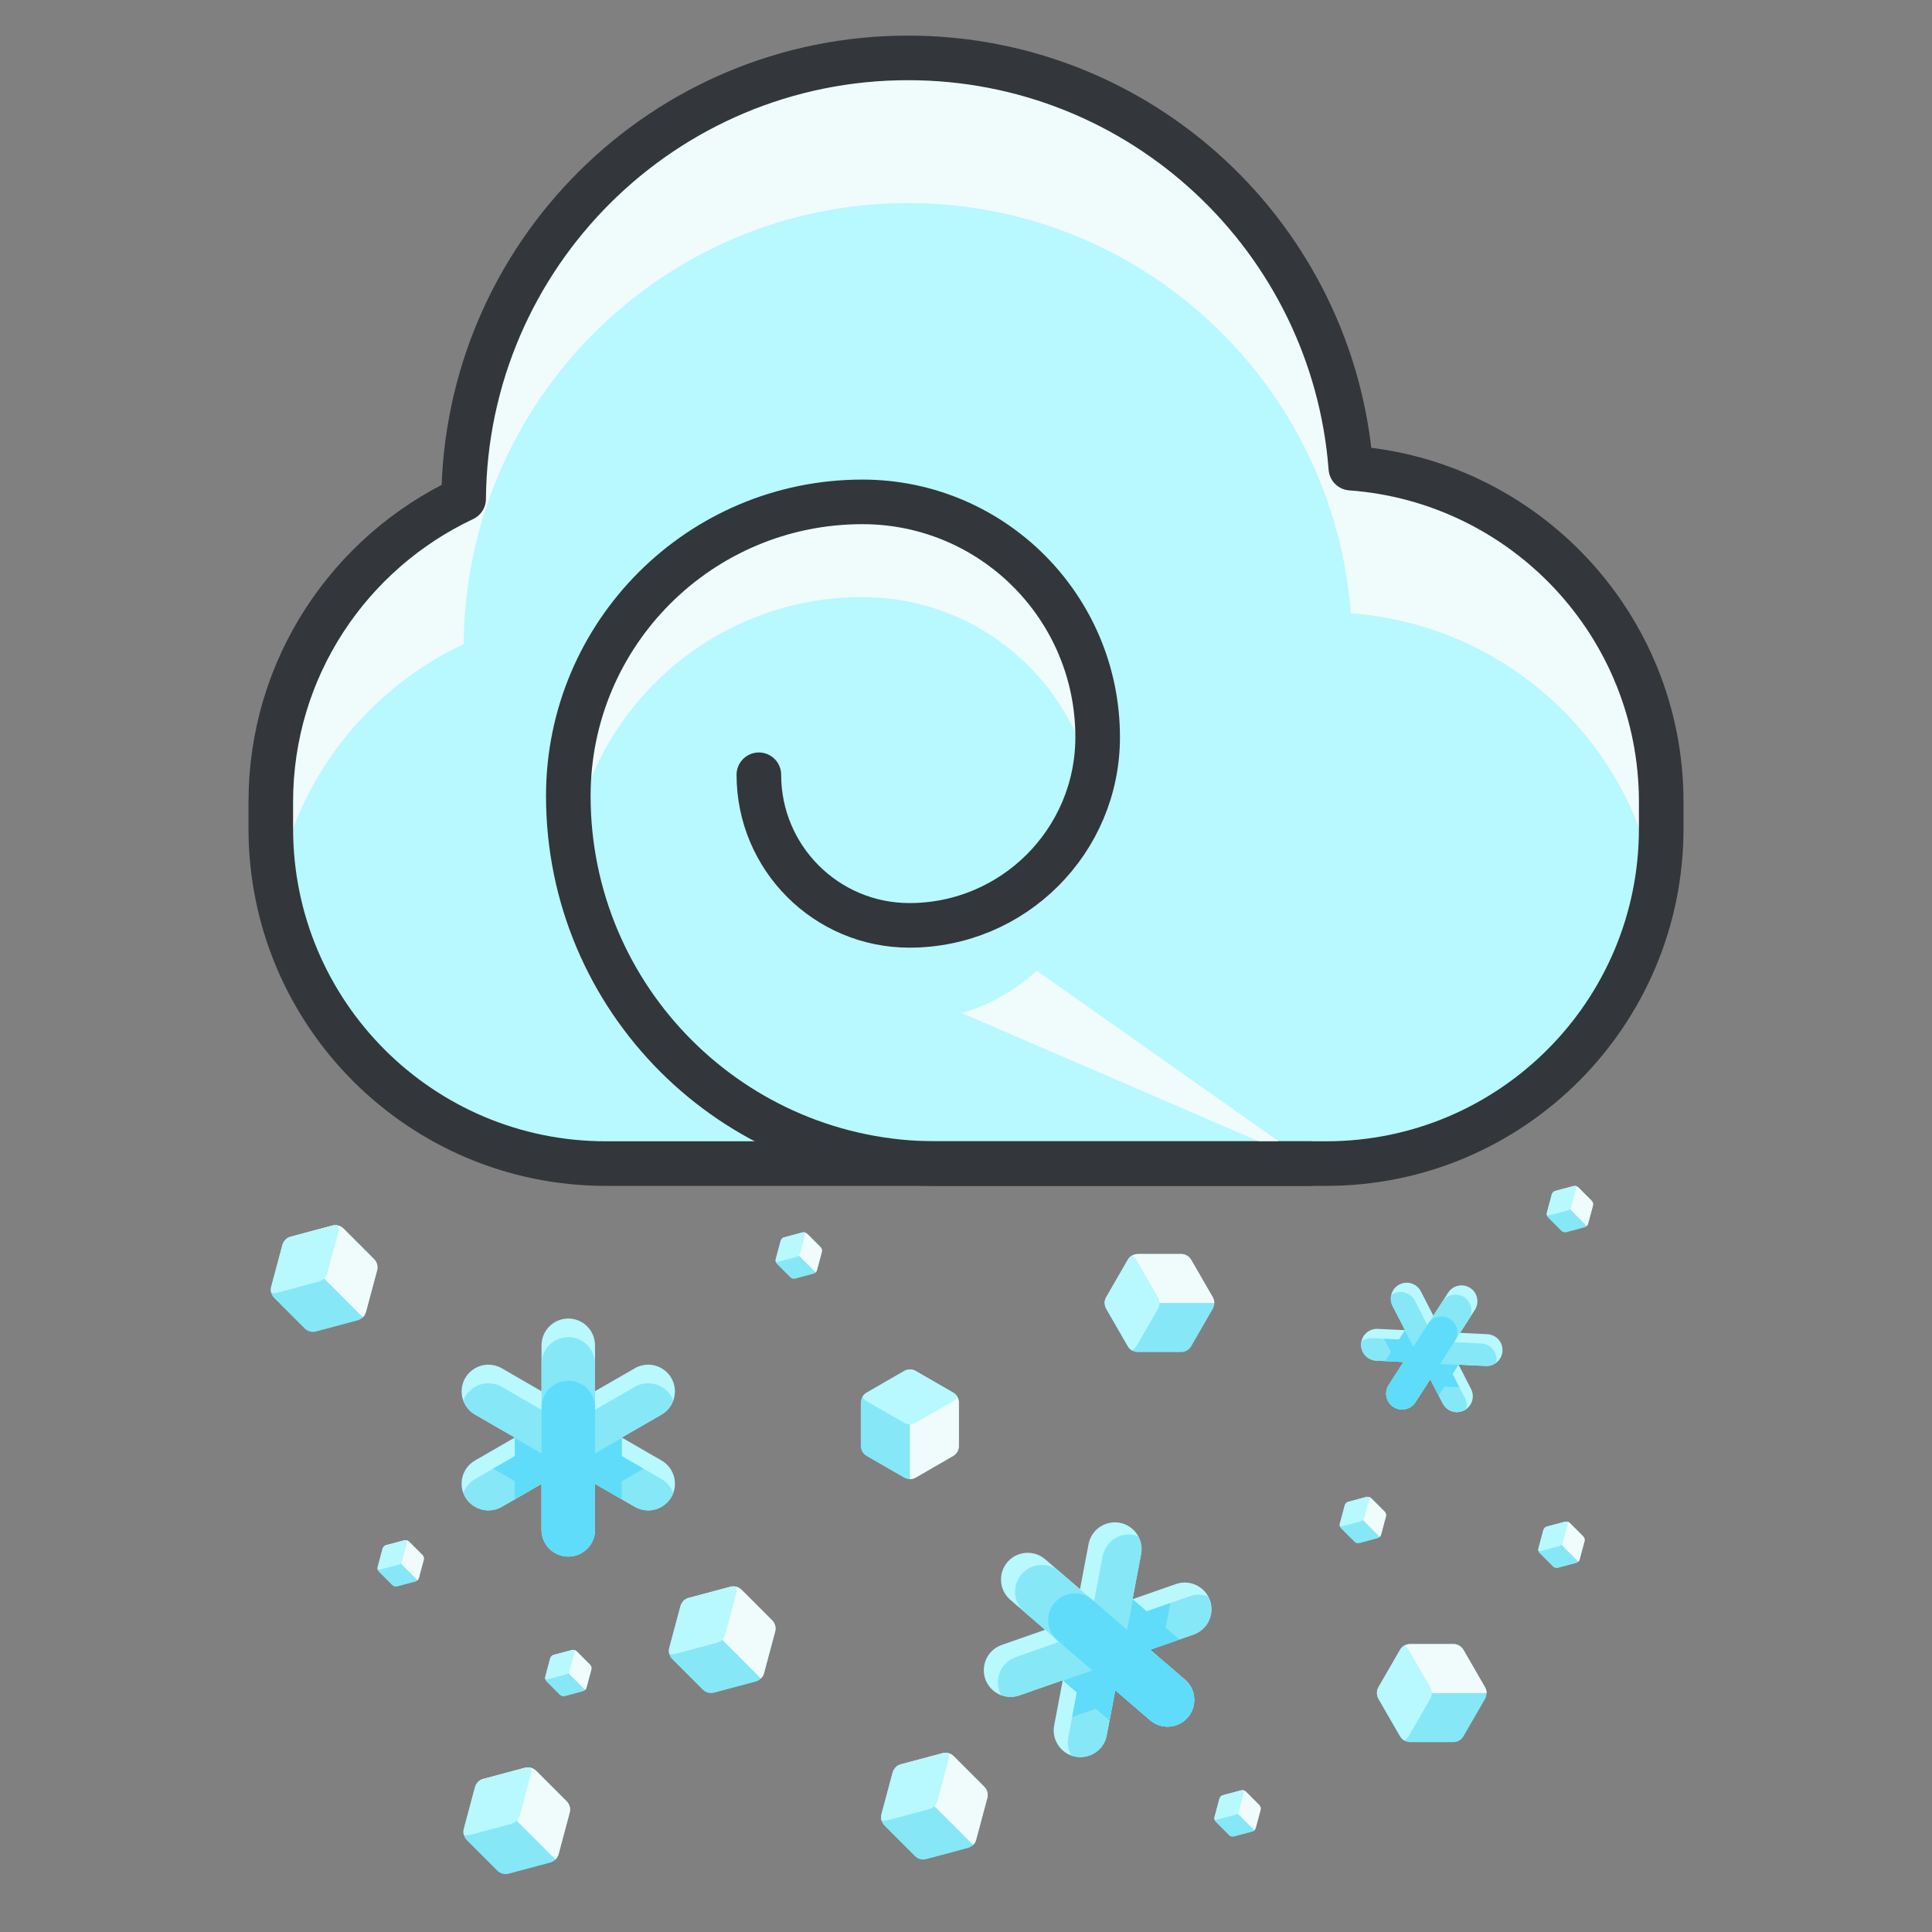<?xml version="1.0" encoding="utf-8"?>
<!-- Generator: Adobe Illustrator 16.0.0, SVG Export Plug-In . SVG Version: 6.00 Build 0)  -->
<!DOCTYPE svg PUBLIC "-//W3C//DTD SVG 1.1//EN" "http://www.w3.org/Graphics/SVG/1.1/DTD/svg11.dtd">
<svg version="1.1" id="Layer_1" xmlns="http://www.w3.org/2000/svg" xmlns:xlink="http://www.w3.org/1999/xlink" x="0px" y="0px"
	 width="130px" height="130px" viewBox="0 0 130 130" enable-background="new 0 0 130 130" xml:space="preserve">
<rect x="0" y="0" width="130" height="130" fill="#808080" stroke="none"/>
<g>
	<g>
		<path fill="#B8F8FF" d="M45.354,99.367c-0.124-0.463-0.422-0.852-0.839-1.092l-2.677-1.546l2.677-1.546
			c0.859-0.496,1.155-1.6,0.659-2.458c-0.32-0.556-0.918-0.9-1.56-0.9c-0.314,0-0.626,0.083-0.898,0.241l-2.678,1.546v-3.091
			c0-0.992-0.807-1.8-1.8-1.8c-0.992,0-1.8,0.808-1.8,1.8v3.092l-2.677-1.547c-0.273-0.157-0.585-0.24-0.899-0.24
			c-0.641,0-1.238,0.344-1.559,0.899c-0.496,0.859-0.201,1.962,0.658,2.458l2.678,1.546l-2.678,1.546
			c-0.416,0.24-0.714,0.629-0.839,1.092c-0.124,0.465-0.061,0.95,0.181,1.366c0.32,0.556,0.918,0.899,1.559,0.899
			c0.314,0,0.625-0.082,0.899-0.24l2.677-1.547v3.093c0,0.992,0.808,1.8,1.8,1.8c0.993,0,1.8-0.808,1.8-1.8v-3.092l2.678,1.546
			c0.273,0.158,0.584,0.24,0.898,0.24c0.642,0,1.239-0.344,1.56-0.899C45.415,100.317,45.479,99.832,45.354,99.367z"/>
		<path fill="#86E7F7" d="M44.516,99.525l-2.677-1.546v-1.25l2.677-1.546c0.379-0.219,0.64-0.557,0.78-0.938
			c-0.034-0.091-0.071-0.183-0.121-0.27c-0.32-0.556-0.918-0.9-1.56-0.9c-0.314,0-0.626,0.083-0.898,0.241l-2.678,1.546v-1.25
			v-1.841c0-0.992-0.807-1.8-1.8-1.8c-0.992,0-1.8,0.808-1.8,1.8v1.842v1.25l-2.677-1.547c-0.273-0.157-0.585-0.24-0.899-0.24
			c-0.641,0-1.238,0.344-1.559,0.899c-0.051,0.087-0.087,0.179-0.121,0.27c0.14,0.382,0.4,0.72,0.779,0.938l2.678,1.546v1.25
			l-2.678,1.546c-0.368,0.213-0.637,0.545-0.781,0.939c0.035,0.092,0.072,0.182,0.123,0.269c0.32,0.556,0.918,0.899,1.559,0.899
			c0.314,0,0.625-0.082,0.899-0.24l2.677-1.547v1.25v1.843c0,0.992,0.808,1.8,1.8,1.8c0.993,0,1.8-0.808,1.8-1.8v-1.842v-1.25
			l2.678,1.546c0.273,0.158,0.584,0.24,0.898,0.24c0.642,0,1.239-0.344,1.56-0.899c0.05-0.087,0.088-0.177,0.122-0.269
			C45.152,100.07,44.885,99.738,44.516,99.525z"/>
		<path fill="#5FDCF9" d="M40.039,99.847l1.8,1.038v-1.218l1.461-0.844l-1.461-0.844v-1.218l-1.8,1.038v-1.25v-1.688v-0.153
			c0-0.992-0.807-1.8-1.8-1.8c-0.992,0-1.8,0.808-1.8,1.8v0.154v1.688v1.25l-1.799-1.039v1.218l-1.461,0.844l1.461,0.844v1.218
			l1.799-1.039v1.25v1.688v0.155c0,0.992,0.808,1.8,1.8,1.8c0.993,0,1.8-0.808,1.8-1.8v-0.154v-1.688V99.847z"/>
	</g>
	<g>
		<path fill="#B8F8FF" d="M80.5,106.664c-0.433-0.209-0.921-0.236-1.375-0.078l-2.918,1.021l0.575-3.038
			c0.185-0.975-0.458-1.918-1.433-2.103c-0.63-0.119-1.281,0.108-1.699,0.595c-0.205,0.238-0.346,0.528-0.404,0.838l-0.576,3.038
			l-2.342-2.018c-0.752-0.647-1.891-0.562-2.538,0.189s-0.562,1.891,0.189,2.538l2.343,2.018l-2.918,1.02
			c-0.299,0.104-0.564,0.285-0.77,0.523c-0.419,0.486-0.548,1.164-0.336,1.77c0.328,0.937,1.355,1.432,2.293,1.104l2.918-1.021
			l-0.576,3.038c-0.089,0.472,0.011,0.951,0.281,1.349s0.68,0.665,1.151,0.755c0.63,0.119,1.282-0.108,1.7-0.595
			c0.205-0.238,0.345-0.528,0.403-0.839l0.576-3.037l2.343,2.018c0.752,0.647,1.891,0.562,2.538-0.189s0.562-1.89-0.189-2.538
			l-2.343-2.018l2.919-1.02c0.298-0.104,0.563-0.286,0.769-0.524c0.419-0.485,0.547-1.163,0.336-1.769
			C81.26,107.238,80.934,106.873,80.5,106.664z"/>
		<path fill="#86E7F7" d="M80.072,107.402l-2.918,1.02l-0.947-0.815l0.575-3.038c0.081-0.429-0.005-0.848-0.202-1.203
			c-0.091-0.033-0.184-0.064-0.283-0.083c-0.63-0.12-1.281,0.107-1.7,0.594c-0.205,0.238-0.345,0.528-0.403,0.839l-0.576,3.037
			l-0.947-0.815l-1.395-1.202c-0.752-0.647-1.891-0.562-2.538,0.189s-0.562,1.891,0.189,2.538l1.396,1.202l0.947,0.815l-2.918,1.021
			c-0.299,0.104-0.564,0.285-0.77,0.523c-0.419,0.485-0.548,1.164-0.336,1.769c0.033,0.095,0.078,0.183,0.125,0.268
			c0.381,0.143,0.808,0.166,1.221,0.021l2.918-1.021l0.947,0.816l-0.576,3.037c-0.079,0.418-0.002,0.838,0.202,1.205
			c0.092,0.033,0.186,0.064,0.283,0.083c0.63,0.119,1.282-0.108,1.7-0.595c0.205-0.238,0.345-0.528,0.403-0.839l0.576-3.037
			l0.947,0.815l1.396,1.202c0.752,0.647,1.891,0.562,2.538-0.189s0.562-1.89-0.189-2.538l-1.396-1.201l-0.947-0.816l2.919-1.02
			c0.298-0.104,0.563-0.286,0.769-0.524c0.419-0.485,0.547-1.163,0.336-1.769c-0.033-0.094-0.077-0.182-0.125-0.269
			C80.9,107.275,80.474,107.262,80.072,107.402z"/>
		<path fill="#5FDCF9" d="M77.395,111.004l1.961-0.686l-0.923-0.795l0.314-1.658l-1.593,0.557l-0.924-0.795l-0.387,2.042
			l-0.947-0.815l-1.279-1.102l-0.116-0.101c-0.752-0.647-1.89-0.562-2.538,0.189c-0.646,0.752-0.562,1.891,0.189,2.538l0.117,0.101
			l1.279,1.101l0.947,0.816l-1.962,0.686l0.923,0.795l-0.314,1.657l1.594-0.556l0.922,0.795l0.388-2.042l0.947,0.815l1.278,1.102
			l0.117,0.101c0.752,0.647,1.891,0.562,2.538-0.189s0.562-1.89-0.189-2.538l-0.116-0.101l-1.279-1.101L77.395,111.004z"/>
	</g>
	<g>
		<path fill="#B8F8FF" d="M99.051,94.277c0.087-0.272,0.063-0.562-0.067-0.816l-0.842-1.636l1.838,0.089
			c0.589,0.028,1.093-0.428,1.12-1.018c0.019-0.381-0.169-0.746-0.49-0.953c-0.157-0.101-0.339-0.158-0.527-0.168l-1.837-0.09
			l0.996-1.546c0.319-0.496,0.176-1.16-0.32-1.479c-0.497-0.32-1.161-0.176-1.48,0.32l-0.995,1.547l-0.842-1.637
			c-0.086-0.166-0.214-0.309-0.371-0.409c-0.321-0.206-0.731-0.228-1.07-0.052c-0.525,0.27-0.732,0.916-0.463,1.441l0.842,1.635
			l-1.837-0.088c-0.286-0.015-0.56,0.084-0.772,0.275c-0.211,0.192-0.335,0.456-0.35,0.741c-0.018,0.382,0.17,0.746,0.49,0.953
			c0.158,0.101,0.34,0.159,0.528,0.169l1.837,0.089l-0.996,1.547c-0.319,0.496-0.176,1.159,0.32,1.479
			c0.496,0.319,1.16,0.176,1.48-0.32l0.995-1.547l0.842,1.636c0.086,0.167,0.215,0.309,0.372,0.41c0.32,0.206,0.73,0.227,1.07,0.052
			C98.775,94.771,98.964,94.55,99.051,94.277z"/>
		<path fill="#86E7F7" d="M98.58,94.086l-0.841-1.636l0.402-0.625l1.838,0.089c0.259,0.012,0.499-0.072,0.692-0.219
			c0.012-0.057,0.022-0.113,0.025-0.174c0.019-0.381-0.169-0.746-0.49-0.952c-0.157-0.102-0.34-0.159-0.527-0.169l-1.837-0.089
			l0.402-0.626l0.594-0.921c0.319-0.496,0.176-1.159-0.32-1.479c-0.497-0.319-1.161-0.176-1.48,0.32l-0.593,0.922l-0.402,0.625
			l-0.842-1.635c-0.086-0.168-0.215-0.31-0.372-0.411c-0.32-0.206-0.73-0.227-1.069-0.052c-0.054,0.027-0.102,0.061-0.148,0.096
			c-0.052,0.236-0.031,0.489,0.088,0.721l0.842,1.635l-0.402,0.626l-1.837-0.089c-0.253-0.013-0.494,0.067-0.694,0.218
			c-0.012,0.058-0.021,0.114-0.025,0.174c-0.018,0.382,0.17,0.746,0.49,0.953c0.158,0.101,0.34,0.159,0.528,0.169l1.837,0.089
			l-0.402,0.625l-0.594,0.922c-0.319,0.496-0.176,1.159,0.32,1.479c0.496,0.319,1.16,0.176,1.48-0.32l0.592-0.922l0.403-0.625
			l0.842,1.636c0.086,0.167,0.215,0.309,0.372,0.41c0.32,0.206,0.73,0.227,1.07,0.052c0.052-0.027,0.101-0.061,0.147-0.095
			C98.723,94.563,98.696,94.311,98.58,94.086z"/>
		<path fill="#5FDCF9" d="M96.237,92.805l0.566,1.1l0.392-0.609l1.003,0.048l-0.459-0.893l0.393-0.609l-1.235-0.06l0.402-0.626
			l0.544-0.844l0.05-0.077c0.319-0.496,0.176-1.16-0.32-1.479c-0.497-0.319-1.16-0.176-1.48,0.32l-0.049,0.077l-0.544,0.844
			l-0.403,0.626l-0.565-1.1l-0.392,0.609l-1.003-0.049l0.459,0.894l-0.392,0.608l1.234,0.061l-0.402,0.625l-0.544,0.845l-0.05,0.077
			c-0.319,0.496-0.176,1.159,0.32,1.479c0.496,0.319,1.16,0.176,1.48-0.32l0.049-0.078l0.543-0.844L96.237,92.805z"/>
	</g>
	<g>
		<g>
			<path fill="#F0FBFC" d="M90.896,31.5C89.712,16.062,76.838,3.896,61.099,3.896c-16.439,0-29.771,13.265-29.902,29.674
				c-7.659,3.602-12.976,11.365-12.976,20.39v1.79c0,12.452,10.094,22.545,22.545,22.545h48.47c12.45,0,22.544-10.094,22.544-22.545
				v-1.79C111.779,42.069,102.567,32.353,90.896,31.5z"/>
			<path fill="#B8F8FF" d="M61.099,13.666c-16.439,0-29.771,13.265-29.902,29.674c-6.515,3.063-11.298,9.15-12.595,16.451
				c1.908,10.52,11.094,18.504,22.164,18.504h48.47c11.094,0,20.296-8.021,22.174-18.578c-1.8-9.997-10.188-17.693-20.514-18.448
				C89.712,25.832,76.838,13.666,61.099,13.666z"/>
			<path fill="none" stroke="#33363A" stroke-width="3" stroke-linecap="round" stroke-linejoin="round" stroke-miterlimit="10" d="
				M90.896,31.5C89.712,16.062,76.838,3.896,61.099,3.896c-16.439,0-29.771,13.265-29.902,29.674
				c-7.659,3.602-12.976,11.365-12.976,20.39v1.79c0,12.452,10.094,22.545,22.545,22.545h48.47c12.45,0,22.544-10.094,22.544-22.545
				v-1.79C111.779,42.069,102.567,32.353,90.896,31.5z"/>
		</g>
		<g>
			<path fill="#F0FBFC" d="M69.76,65.316c-1.422,1.309-3.138,2.297-5.045,2.849l23.454,10.13L69.76,65.316z"/>
			<path fill="#F0FBFC" d="M58.027,40.176c7.576,0,13.9,5.324,15.457,12.434c0.235-0.966,0.374-1.97,0.374-3.009
				c0-8.744-7.088-15.831-15.831-15.831c-10.93,0-19.788,8.859-19.788,19.788c0,1.171,0.087,2.321,0.245,3.449
				C39.914,47.486,48.105,40.176,58.027,40.176z"/>
		</g>
		<path fill="none" stroke="#33363A" stroke-width="3" stroke-linecap="round" stroke-linejoin="round" stroke-miterlimit="10" d="
			M51.062,52.132c0,5.596,4.536,10.133,10.132,10.133c6.995,0,12.665-5.67,12.665-12.664c0-8.744-7.088-15.831-15.831-15.831
			c-10.93,0-19.788,8.859-19.788,19.788c0,13.662,11.074,24.737,24.735,24.737h25.194"/>
	</g>
	<g>
		<path fill="#86E7F7" d="M64.129,93.707l-2.514-1.451c-0.243-0.141-0.543-0.141-0.785,0l-2.515,1.451
			c-0.243,0.14-0.393,0.399-0.393,0.68v2.903c0,0.28,0.149,0.54,0.393,0.681l2.515,1.451c0.121,0.07,0.257,0.105,0.393,0.105
			c0.135,0,0.271-0.035,0.393-0.105l2.514-1.451c0.243-0.141,0.393-0.4,0.393-0.681v-2.903
			C64.521,94.106,64.372,93.847,64.129,93.707z"/>
		<path fill="#F0FBFC" d="M61.223,99.527c0.136,0,0.271-0.035,0.393-0.105l2.514-1.451c0.243-0.141,0.393-0.4,0.393-0.681v-2.903
			c0-0.28-0.149-0.54-0.393-0.68l-2.514-1.451c-0.121-0.07-0.257-0.105-0.393-0.105l0,0V99.527z"/>
		<path fill="#B8F8FF" d="M60.83,92.256l-2.515,1.451c-0.122,0.069-0.22,0.17-0.287,0.287c0.067,0.117,0.165,0.218,0.287,0.287
			l2.515,1.452c0.121,0.069,0.257,0.104,0.393,0.104c0.135,0,0.271-0.035,0.393-0.104l2.514-1.452
			c0.122-0.069,0.221-0.17,0.288-0.287c-0.067-0.117-0.166-0.218-0.288-0.287l-2.514-1.451
			C61.372,92.115,61.072,92.115,60.83,92.256z"/>
	</g>
	<g>
		<path fill="#86E7F7" d="M49.145,106.771l-2.805,0.751c-0.271,0.073-0.482,0.285-0.555,0.556l-0.752,2.804
			c-0.072,0.271,0.006,0.561,0.203,0.759l2.053,2.053c0.199,0.199,0.488,0.276,0.759,0.203l2.805-0.751
			c0.136-0.036,0.256-0.107,0.353-0.203c0.096-0.096,0.166-0.217,0.203-0.353l0.751-2.804c0.073-0.271-0.005-0.561-0.203-0.759
			l-2.054-2.053C49.705,106.776,49.415,106.698,49.145,106.771z"/>
		<path fill="#F0FBFC" d="M51.205,112.942c0.096-0.097,0.166-0.217,0.203-0.353l0.751-2.804c0.073-0.271-0.005-0.561-0.203-0.759
			l-2.054-2.053c-0.197-0.198-0.487-0.276-0.758-0.203l-2.805,0.751c-0.135,0.037-0.256,0.107-0.352,0.203v0.001L51.205,112.942z"/>
		<path fill="#B8F8FF" d="M45.785,108.078l-0.752,2.804c-0.036,0.136-0.035,0.276,0,0.407c0.131,0.035,0.271,0.036,0.406,0
			l2.805-0.752c0.136-0.036,0.256-0.107,0.353-0.203c0.096-0.096,0.167-0.217,0.203-0.352l0.751-2.805
			c0.037-0.135,0.035-0.275,0-0.406c-0.131-0.035-0.271-0.037-0.406,0l-2.805,0.751C46.069,107.596,45.857,107.808,45.785,108.078z"
			/>
	</g>
	<g>
		<path fill="#86E7F7" d="M94.209,111.018l-1.451,2.514c-0.14,0.243-0.14,0.543,0,0.785l1.451,2.515
			c0.141,0.243,0.4,0.393,0.681,0.393h2.903c0.28,0.001,0.54-0.149,0.68-0.393l1.451-2.515c0.07-0.121,0.105-0.257,0.105-0.393
			c0-0.135-0.035-0.271-0.104-0.393l-1.452-2.514c-0.141-0.243-0.399-0.393-0.68-0.393H94.89
			C94.609,110.625,94.35,110.774,94.209,111.018z"/>
		<path fill="#F0FBFC" d="M100.029,113.924c0-0.136-0.035-0.271-0.104-0.393l-1.452-2.514c-0.141-0.243-0.399-0.393-0.68-0.393
			H94.89c-0.28,0-0.54,0.149-0.681,0.393l-1.451,2.514c-0.069,0.122-0.105,0.257-0.105,0.393h0.001H100.029z"/>
		<path fill="#B8F8FF" d="M92.758,114.316l1.451,2.515c0.07,0.122,0.17,0.22,0.287,0.288c0.118-0.068,0.219-0.166,0.288-0.288
			l1.452-2.514c0.069-0.122,0.104-0.258,0.104-0.394c0-0.135-0.035-0.271-0.104-0.393l-1.452-2.514
			c-0.069-0.122-0.17-0.22-0.287-0.288c-0.118,0.067-0.218,0.166-0.288,0.288l-1.451,2.514
			C92.618,113.774,92.618,114.074,92.758,114.316z"/>
	</g>
	<g>
		<path fill="#86E7F7" d="M75.889,84.772l-1.451,2.514c-0.141,0.243-0.141,0.543,0,0.786l1.451,2.514
			c0.14,0.243,0.399,0.393,0.68,0.393h2.903c0.281,0,0.54-0.149,0.681-0.393l1.451-2.514c0.07-0.121,0.105-0.258,0.105-0.393
			c0-0.136-0.035-0.271-0.105-0.394l-1.451-2.514c-0.141-0.243-0.4-0.394-0.681-0.393h-2.903
			C76.288,84.38,76.028,84.529,75.889,84.772z"/>
		<path fill="#F0FBFC" d="M81.709,87.68c0-0.137-0.035-0.271-0.105-0.394l-1.451-2.514c-0.141-0.243-0.4-0.394-0.681-0.393h-2.903
			c-0.28,0-0.54,0.149-0.68,0.393l-1.451,2.514c-0.07,0.122-0.105,0.257-0.105,0.393l0,0L81.709,87.68z"/>
		<path fill="#B8F8FF" d="M74.438,88.072l1.451,2.514c0.069,0.122,0.17,0.22,0.287,0.287c0.117-0.067,0.218-0.166,0.288-0.287
			l1.451-2.514c0.07-0.122,0.104-0.258,0.105-0.394c0-0.135-0.036-0.271-0.104-0.392l-1.452-2.515
			c-0.07-0.122-0.171-0.22-0.288-0.288c-0.117,0.068-0.218,0.166-0.287,0.288l-1.451,2.514
			C74.297,87.529,74.297,87.829,74.438,88.072z"/>
	</g>
	<g>
		<path fill="#86E7F7" d="M63.42,117.97l-2.804,0.751c-0.271,0.073-0.483,0.285-0.556,0.556l-0.752,2.804
			c-0.072,0.271,0.006,0.561,0.203,0.759l2.053,2.053c0.199,0.199,0.488,0.276,0.759,0.204l2.805-0.752
			c0.136-0.035,0.257-0.107,0.353-0.203c0.095-0.096,0.166-0.217,0.203-0.352l0.751-2.805c0.072-0.271-0.005-0.561-0.203-0.758
			l-2.054-2.054C63.98,117.975,63.69,117.896,63.42,117.97z"/>
		<path fill="#F0FBFC" d="M65.48,124.141c0.096-0.096,0.166-0.217,0.203-0.352l0.751-2.805c0.072-0.271-0.005-0.561-0.203-0.758
			l-2.054-2.054c-0.197-0.198-0.487-0.276-0.758-0.203l-2.804,0.751c-0.136,0.037-0.256,0.107-0.353,0.203h0.001L65.48,124.141z"/>
		<path fill="#B8F8FF" d="M60.061,119.276l-0.752,2.804c-0.037,0.136-0.035,0.276,0,0.407c0.132,0.035,0.271,0.036,0.407,0
			l2.804-0.751c0.136-0.037,0.256-0.108,0.353-0.204c0.096-0.095,0.167-0.217,0.203-0.352l0.751-2.804
			c0.037-0.137,0.035-0.275,0-0.407c-0.131-0.035-0.271-0.037-0.406,0l-2.804,0.751C60.345,118.794,60.133,119.006,60.061,119.276z"
			/>
	</g>
	<g>
		<path fill="#86E7F7" d="M35.32,118.951l-2.805,0.751c-0.271,0.073-0.482,0.285-0.556,0.556l-0.751,2.805
			c-0.073,0.271,0.005,0.56,0.203,0.758l2.053,2.053c0.199,0.199,0.488,0.277,0.759,0.204l2.804-0.752
			c0.136-0.036,0.257-0.107,0.353-0.203s0.167-0.216,0.204-0.353l0.75-2.803c0.073-0.271-0.004-0.561-0.203-0.76l-2.053-2.053
			C35.88,118.956,35.591,118.879,35.32,118.951z"/>
		<path fill="#F0FBFC" d="M37.38,125.122c0.097-0.097,0.167-0.216,0.204-0.353l0.75-2.803c0.073-0.271-0.004-0.561-0.203-0.76
			l-2.053-2.053c-0.198-0.198-0.487-0.275-0.758-0.203l-2.805,0.751c-0.135,0.038-0.256,0.107-0.352,0.204l0,0L37.38,125.122z"/>
		<path fill="#B8F8FF" d="M31.96,120.258l-0.751,2.805c-0.037,0.135-0.035,0.275,0,0.406c0.131,0.035,0.271,0.036,0.406,0
			l2.805-0.751c0.135-0.037,0.256-0.108,0.353-0.204c0.095-0.096,0.166-0.217,0.202-0.352l0.752-2.805
			c0.037-0.135,0.035-0.275,0-0.406c-0.131-0.035-0.271-0.037-0.406,0l-2.805,0.751C32.245,119.775,32.033,119.987,31.96,120.258z"
			/>
	</g>
	<g>
		<path fill="#86E7F7" d="M22.359,82.467l-2.805,0.751c-0.271,0.073-0.482,0.285-0.556,0.556l-0.751,2.805
			c-0.073,0.271,0.005,0.56,0.203,0.758l2.053,2.053c0.199,0.199,0.488,0.277,0.759,0.204l2.804-0.752
			c0.136-0.036,0.257-0.107,0.353-0.203s0.167-0.216,0.204-0.353l0.751-2.803c0.072-0.271-0.005-0.561-0.204-0.76l-2.053-2.053
			C22.919,82.472,22.63,82.395,22.359,82.467z"/>
		<path fill="#F0FBFC" d="M24.419,88.638c0.097-0.097,0.167-0.216,0.204-0.353l0.751-2.803c0.072-0.271-0.005-0.561-0.204-0.76
			l-2.053-2.053c-0.198-0.198-0.487-0.275-0.758-0.203l-2.805,0.751c-0.135,0.038-0.256,0.107-0.352,0.204l0,0L24.419,88.638z"/>
		<path fill="#B8F8FF" d="M18.999,83.773l-0.751,2.805c-0.037,0.135-0.035,0.275,0,0.406c0.131,0.035,0.271,0.036,0.406,0
			l2.805-0.751c0.135-0.037,0.256-0.108,0.353-0.204c0.095-0.096,0.166-0.217,0.202-0.352l0.752-2.805
			c0.037-0.135,0.035-0.275,0-0.406c-0.131-0.035-0.271-0.037-0.406,0l-2.805,0.751C19.284,83.291,19.072,83.503,18.999,83.773z"/>
	</g>
	<g>
		<path fill="#86E7F7" d="M91.945,100.729l-1.221,0.327c-0.118,0.032-0.21,0.124-0.242,0.241l-0.327,1.221
			c-0.031,0.118,0.003,0.244,0.089,0.33l0.894,0.893c0.087,0.088,0.212,0.121,0.33,0.09l1.22-0.328
			c0.06-0.015,0.111-0.046,0.153-0.088c0.042-0.041,0.073-0.094,0.089-0.153l0.327-1.22c0.031-0.118-0.003-0.244-0.089-0.33
			l-0.894-0.894C92.188,100.73,92.062,100.697,91.945,100.729z"/>
		<path fill="#F0FBFC" d="M92.841,103.414c0.042-0.042,0.073-0.094,0.089-0.153l0.327-1.22c0.031-0.118-0.003-0.244-0.089-0.33
			l-0.894-0.894c-0.086-0.087-0.212-0.12-0.329-0.089l-1.221,0.327c-0.059,0.017-0.111,0.047-0.153,0.089l0,0L92.841,103.414z"/>
		<path fill="#B8F8FF" d="M90.482,101.297l-0.327,1.221c-0.016,0.059-0.015,0.12,0,0.178c0.058,0.015,0.118,0.016,0.177,0
			l1.221-0.327c0.059-0.017,0.111-0.048,0.154-0.089c0.041-0.041,0.072-0.095,0.088-0.153l0.326-1.22c0.017-0.06,0.016-0.12,0-0.178
			c-0.057-0.015-0.117-0.016-0.176,0l-1.221,0.327C90.606,101.088,90.515,101.18,90.482,101.297z"/>
	</g>
	<g>
		<path fill="#86E7F7" d="M27.201,103.646l-1.221,0.326c-0.117,0.033-0.209,0.125-0.241,0.242l-0.327,1.221
			c-0.031,0.117,0.002,0.244,0.088,0.33l0.894,0.893c0.087,0.087,0.213,0.121,0.331,0.089l1.22-0.327
			c0.059-0.016,0.111-0.047,0.153-0.088c0.041-0.042,0.072-0.095,0.088-0.154l0.327-1.219c0.032-0.119-0.002-0.244-0.089-0.33
			l-0.893-0.895C27.445,103.648,27.318,103.615,27.201,103.646z"/>
		<path fill="#F0FBFC" d="M28.098,106.332c0.042-0.043,0.072-0.095,0.088-0.154l0.327-1.219c0.032-0.119-0.002-0.244-0.089-0.33
			l-0.893-0.895c-0.086-0.086-0.213-0.119-0.33-0.088l-1.221,0.326c-0.059,0.018-0.111,0.047-0.152,0.09l0,0L28.098,106.332z"/>
		<path fill="#B8F8FF" d="M25.739,104.215l-0.327,1.221c-0.016,0.059-0.016,0.119,0,0.177c0.057,0.015,0.118,0.016,0.177,0
			l1.221-0.327c0.059-0.016,0.111-0.047,0.153-0.088c0.041-0.042,0.072-0.096,0.088-0.154l0.327-1.22c0.017-0.06,0.015-0.12,0-0.177
			c-0.057-0.016-0.118-0.016-0.177,0l-1.221,0.326C25.863,104.006,25.771,104.098,25.739,104.215z"/>
	</g>
	<g>
		<path fill="#86E7F7" d="M38.479,111.029l-1.221,0.326c-0.118,0.033-0.21,0.125-0.242,0.242l-0.326,1.221
			c-0.032,0.117,0.002,0.244,0.088,0.33l0.894,0.893c0.087,0.087,0.212,0.121,0.33,0.089l1.22-0.327
			c0.06-0.016,0.111-0.047,0.153-0.088c0.042-0.042,0.073-0.095,0.089-0.154l0.327-1.219c0.031-0.119-0.003-0.244-0.089-0.33
			l-0.894-0.895C38.722,111.031,38.596,110.998,38.479,111.029z"/>
		<path fill="#F0FBFC" d="M39.374,113.715c0.042-0.043,0.073-0.095,0.089-0.154l0.327-1.219c0.031-0.119-0.003-0.244-0.089-0.33
			l-0.894-0.895c-0.086-0.086-0.212-0.119-0.329-0.088l-1.221,0.326c-0.06,0.018-0.111,0.047-0.153,0.09l0,0L39.374,113.715z"/>
		<path fill="#B8F8FF" d="M37.016,111.598l-0.326,1.221c-0.017,0.059-0.016,0.119,0,0.177c0.057,0.015,0.117,0.016,0.177,0
			l1.22-0.327c0.059-0.016,0.111-0.047,0.153-0.088c0.042-0.042,0.073-0.096,0.089-0.154l0.326-1.22c0.017-0.06,0.016-0.12,0-0.177
			c-0.057-0.016-0.117-0.016-0.176,0l-1.221,0.326C37.14,111.389,37.048,111.48,37.016,111.598z"/>
	</g>
	<g>
		<path fill="#86E7F7" d="M53.986,82.934l-1.22,0.327c-0.118,0.032-0.21,0.124-0.241,0.241l-0.328,1.221
			c-0.031,0.118,0.003,0.244,0.089,0.33l0.894,0.893c0.086,0.088,0.212,0.121,0.33,0.09l1.221-0.328
			c0.059-0.015,0.111-0.046,0.152-0.088c0.042-0.041,0.072-0.094,0.089-0.153l0.327-1.22c0.031-0.118-0.002-0.244-0.089-0.33
			l-0.894-0.894C54.23,82.936,54.104,82.902,53.986,82.934z"/>
		<path fill="#F0FBFC" d="M54.883,85.619c0.042-0.042,0.072-0.094,0.089-0.153l0.327-1.22c0.031-0.118-0.002-0.244-0.089-0.33
			l-0.894-0.894c-0.086-0.087-0.212-0.12-0.33-0.089l-1.22,0.327c-0.06,0.017-0.111,0.047-0.153,0.089l0,0L54.883,85.619z"/>
		<path fill="#B8F8FF" d="M52.525,83.502l-0.328,1.221c-0.016,0.059-0.015,0.12,0,0.178c0.058,0.015,0.119,0.016,0.178,0l1.22-0.327
			c0.06-0.017,0.112-0.048,0.153-0.089c0.042-0.041,0.072-0.095,0.088-0.153l0.328-1.22c0.016-0.06,0.015-0.12,0-0.178
			c-0.058-0.015-0.118-0.016-0.178,0l-1.22,0.327C52.648,83.293,52.557,83.385,52.525,83.502z"/>
	</g>
	<g>
		<path fill="#86E7F7" d="M105.874,79.811l-1.221,0.326c-0.118,0.032-0.21,0.124-0.241,0.242l-0.328,1.22
			c-0.031,0.118,0.003,0.244,0.089,0.33l0.894,0.894c0.087,0.086,0.213,0.12,0.33,0.088l1.221-0.326
			c0.059-0.016,0.111-0.047,0.152-0.089c0.042-0.042,0.073-0.095,0.089-0.153l0.327-1.22c0.031-0.118-0.002-0.244-0.089-0.33
			l-0.894-0.894C106.117,79.812,105.991,79.778,105.874,79.811z"/>
		<path fill="#F0FBFC" d="M106.77,82.495c0.043-0.042,0.073-0.095,0.089-0.153l0.327-1.22c0.031-0.118-0.002-0.244-0.089-0.33
			l-0.894-0.894c-0.086-0.086-0.212-0.12-0.329-0.088l-1.221,0.326c-0.059,0.017-0.111,0.047-0.153,0.089l0,0L106.77,82.495z"/>
		<path fill="#B8F8FF" d="M104.412,80.379l-0.328,1.22c-0.016,0.06-0.015,0.12,0,0.177c0.058,0.016,0.119,0.016,0.178,0l1.221-0.326
			c0.059-0.017,0.111-0.047,0.153-0.089c0.041-0.042,0.071-0.095,0.088-0.153l0.327-1.221c0.016-0.059,0.015-0.119,0-0.176
			c-0.057-0.016-0.118-0.017-0.177,0l-1.221,0.326C104.535,80.169,104.443,80.261,104.412,80.379z"/>
	</g>
	<g>
		<path fill="#86E7F7" d="M83.51,120.473l-1.221,0.326c-0.117,0.033-0.209,0.125-0.241,0.242l-0.327,1.221
			c-0.031,0.117,0.002,0.244,0.088,0.33l0.894,0.893c0.087,0.087,0.213,0.121,0.33,0.089l1.221-0.327
			c0.059-0.016,0.111-0.047,0.153-0.088c0.041-0.042,0.072-0.095,0.088-0.154l0.327-1.219c0.032-0.119-0.002-0.244-0.089-0.33
			l-0.893-0.895C83.754,120.475,83.627,120.441,83.51,120.473z"/>
		<path fill="#F0FBFC" d="M84.406,123.158c0.042-0.043,0.072-0.095,0.088-0.154l0.327-1.219c0.032-0.119-0.002-0.244-0.089-0.33
			l-0.893-0.895c-0.086-0.086-0.213-0.119-0.33-0.088l-1.221,0.326c-0.059,0.018-0.111,0.047-0.152,0.09l0,0L84.406,123.158z"/>
		<path fill="#B8F8FF" d="M82.048,121.041l-0.327,1.221c-0.016,0.059-0.016,0.119,0,0.177c0.057,0.015,0.118,0.016,0.177,0
			l1.221-0.327c0.059-0.016,0.111-0.047,0.153-0.088c0.041-0.042,0.072-0.096,0.088-0.154l0.327-1.22c0.017-0.06,0.015-0.12,0-0.177
			c-0.057-0.016-0.118-0.016-0.177,0l-1.221,0.326C82.172,120.832,82.08,120.924,82.048,121.041z"/>
	</g>
	<g>
		<path fill="#86E7F7" d="M105.307,102.396l-1.221,0.326c-0.117,0.033-0.21,0.125-0.241,0.242l-0.327,1.221
			c-0.032,0.117,0.002,0.244,0.088,0.33l0.894,0.893c0.087,0.087,0.212,0.121,0.33,0.089l1.221-0.327
			c0.059-0.016,0.111-0.047,0.153-0.088c0.041-0.042,0.072-0.095,0.088-0.154l0.327-1.219c0.031-0.119-0.002-0.244-0.089-0.33
			l-0.893-0.895C105.55,102.398,105.424,102.365,105.307,102.396z"/>
		<path fill="#F0FBFC" d="M106.203,105.082c0.041-0.043,0.072-0.095,0.088-0.154l0.327-1.219c0.031-0.119-0.002-0.244-0.089-0.33
			l-0.893-0.895c-0.087-0.086-0.213-0.119-0.33-0.088l-1.221,0.326c-0.059,0.018-0.111,0.047-0.153,0.09h0.001L106.203,105.082z"/>
		<path fill="#B8F8FF" d="M103.845,102.965l-0.327,1.221c-0.017,0.059-0.016,0.119,0,0.177c0.057,0.015,0.118,0.016,0.177,0
			l1.22-0.327c0.06-0.016,0.112-0.047,0.154-0.088c0.041-0.042,0.072-0.096,0.088-0.154l0.327-1.22c0.016-0.06,0.015-0.12,0-0.177
			c-0.058-0.016-0.118-0.016-0.177,0l-1.221,0.326C103.969,102.756,103.876,102.848,103.845,102.965z"/>
	</g>
</g>
</svg>
